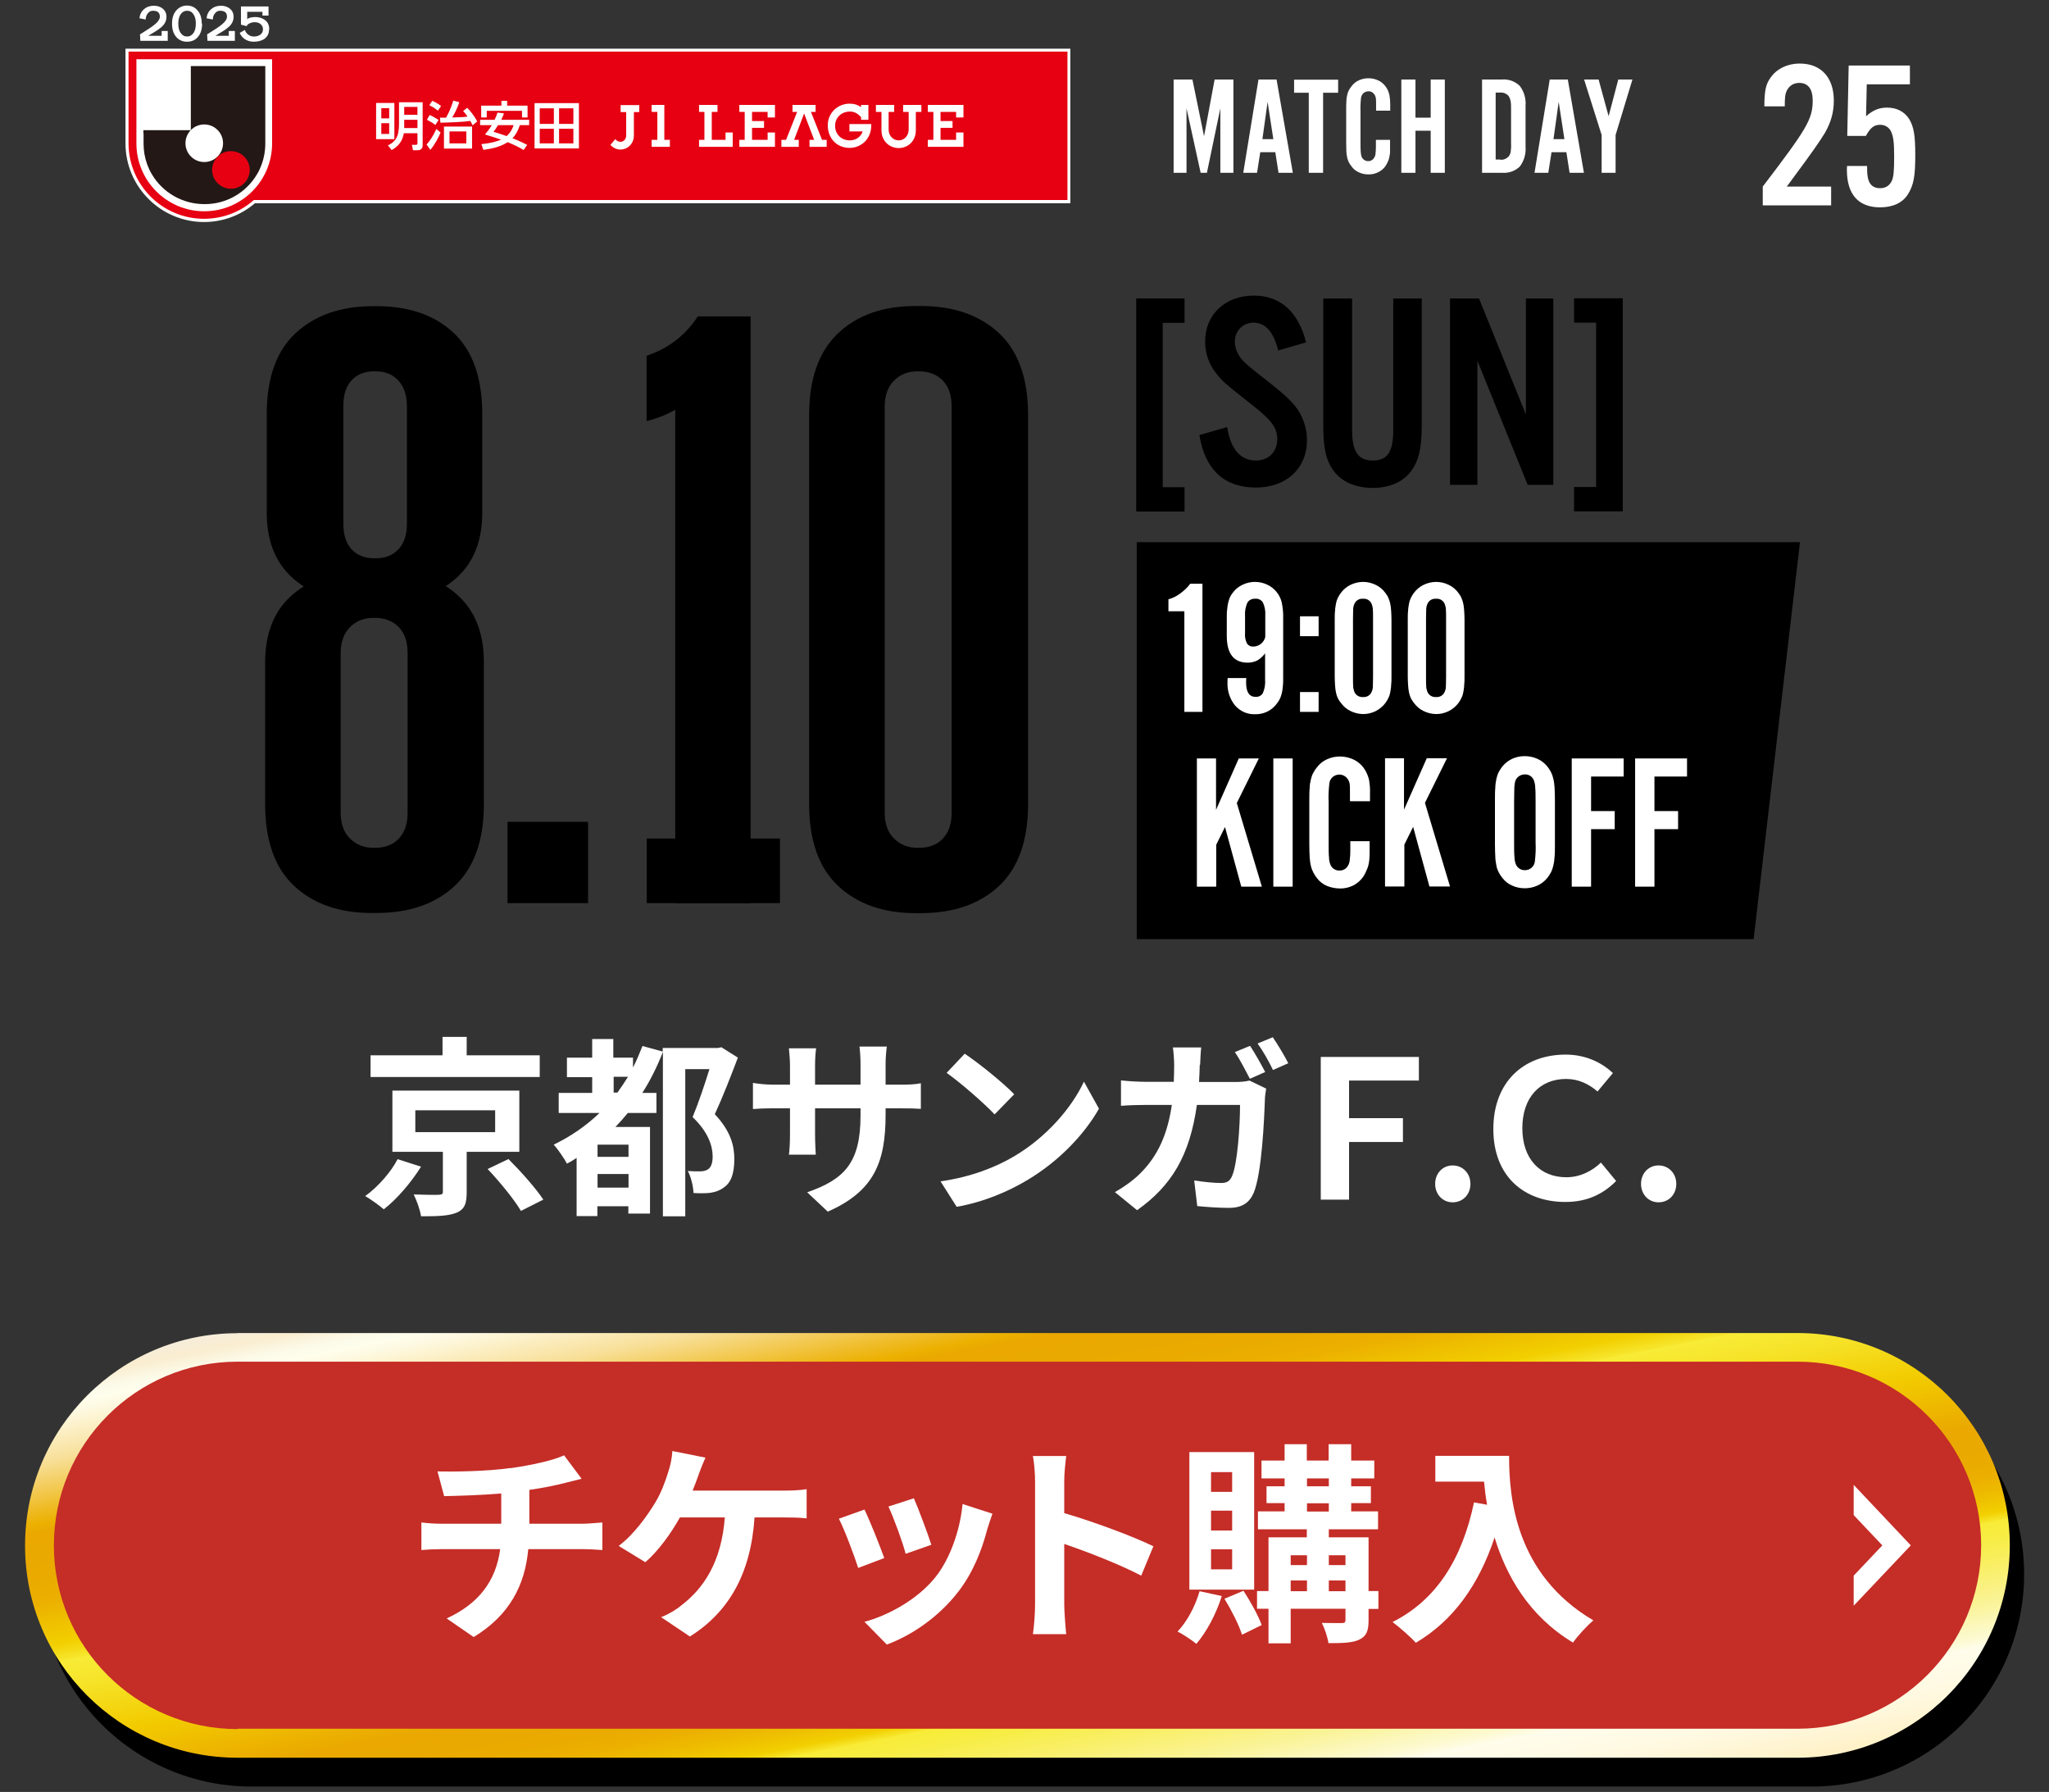<?xml version="1.0" encoding="UTF-8"?>
<svg id="_レイヤー_1" data-name="レイヤー 1" xmlns="http://www.w3.org/2000/svg" xmlns:xlink="http://www.w3.org/1999/xlink" viewBox="0 0 114.46 100.08">
  <rect x="0" y="0" width="114.46" height="100.08" fill="#333333" stroke="none"/>
  <defs>
    <style>
      .cls-1 {
        fill: #c52d27;
      }

      .cls-2 {
        fill: #231815;
      }

      .cls-3 {
        fill: #fff;
      }

      .cls-4 {
        fill: url(#_名称未設定グラデーション);
      }

      .cls-5 {
        fill: #e60012;
      }
    </style>
    <linearGradient id="_名称未設定グラデーション" data-name="名称未設定グラデーション" x1="-474.52" y1="263.68" x2="-473.7" y2="262.8" gradientTransform="translate(66250.31 7947.03) scale(139.61 -29.86)" gradientUnits="userSpaceOnUse">
      <stop offset="0" stop-color="#ffecb4"/>
      <stop offset=".04" stop-color="#f0eeea"/>
      <stop offset=".08" stop-color="#faedd0"/>
      <stop offset=".1" stop-color="#fcfbea"/>
      <stop offset=".11" stop-color="#fffdeb"/>
      <stop offset=".12" stop-color="#fdf9e1"/>
      <stop offset=".14" stop-color="#fcefc5"/>
      <stop offset=".17" stop-color="#f8e09a"/>
      <stop offset=".2" stop-color="#f3cb58"/>
      <stop offset=".24" stop-color="#ecb000"/>
      <stop offset=".25" stop-color="#eaa800"/>
      <stop offset=".3" stop-color="#eaaa00"/>
      <stop offset=".33" stop-color="#ecb000"/>
      <stop offset=".35" stop-color="#eebd00"/>
      <stop offset=".38" stop-color="#f2cf00"/>
      <stop offset=".4" stop-color="#f7e72f"/>
      <stop offset=".4" stop-color="#f8ec37"/>
      <stop offset=".43" stop-color="#f6e329"/>
      <stop offset=".49" stop-color="#f2cb00"/>
      <stop offset=".56" stop-color="#eaa800"/>
      <stop offset=".6" stop-color="#eaaa00"/>
      <stop offset=".62" stop-color="#ecb000"/>
      <stop offset=".64" stop-color="#eebd00"/>
      <stop offset=".66" stop-color="#f2cf00"/>
      <stop offset=".67" stop-color="#f7e72f"/>
      <stop offset=".67" stop-color="#f8ec37"/>
      <stop offset=".69" stop-color="#f7ed45"/>
      <stop offset=".72" stop-color="#f9ef66"/>
      <stop offset=".76" stop-color="#faf396"/>
      <stop offset=".8" stop-color="#fdfad4"/>
      <stop offset=".81" stop-color="#fffdeb"/>
      <stop offset=".85" stop-color="#fff9e1"/>
      <stop offset=".9" stop-color="#fff1c6"/>
      <stop offset=".94" stop-color="#ffecb4"/>
      <stop offset="1" stop-color="#ffecb4"/>
    </linearGradient>
  </defs>
  <g>
    <g>
      <path class="cls-3" d="M102.27,11.47h-3.8v-1.05c2.48-3.25,2.79-3.77,2.79-4.81,0-.64-.26-.98-.75-.98-.32,0-.57.16-.71.46-.08.17-.1.36-.1.85h-1.14c0-.85.08-1.23.33-1.58.34-.51.95-.81,1.65-.81,1.18,0,1.9.77,1.9,2.07,0,.63-.15,1.19-.49,1.79q-.37.63-1.74,2.47c-.13.19-.27.36-.4.54h2.48v1.05Z"/>
      <path class="cls-3" d="M106.7,4.71h-2.42l-.04,1.78c.39-.34.73-.48,1.18-.48.54,0,.97.23,1.23.64.26.43.34.92.34,2.01,0,1.18-.09,1.68-.41,2.19-.3.48-.84.73-1.56.73-1.21,0-1.85-.73-1.85-2.09,0-.02,0-.13.01-.22h1.12v.2c0,.71.22,1.04.73,1.04.29,0,.51-.13.64-.39.11-.22.14-.58.14-1.37s-.04-1.09-.16-1.38c-.11-.25-.34-.4-.62-.4-.34,0-.54.15-.8.62h-1.04l.08-3.93h3.42v1.05Z"/>
    </g>
    <path id="_路径_135720" data-name="路径 135720" class="cls-3" d="M68.17,9.65v-3.6l-.75,3.6h-.35l-.79-3.6v3.6h-.72v-5.21h1.05l.65,3.17.59-3.17h1.05v5.21h-.72ZM70.4,8.5l-.18,1.15h-.77l.85-5.21h1.01l.91,5.21h-.8l-.18-1.15h-.84ZM70.81,5.69l-.29,2.08h.61l-.32-2.08ZM73.9,9.65h-.79v-4.47h-.82v-.73h2.46v.73h-.84v4.47ZM76.87,6.18v-.4c0-.09,0-.18-.01-.27-.01-.11-.06-.22-.14-.3-.08-.08-.18-.12-.28-.11-.21,0-.38.15-.41.36-.03.26-.04.51-.03.77v1.65c0,.26,0,.45.01.57,0,.09.02.18.04.27.05.17.21.28.38.28.11,0,.21-.04.28-.12.08-.09.13-.2.13-.32.01-.11.02-.23.02-.34,0-.16,0-.29,0-.41h.79v.34c0,.12,0,.23,0,.32,0,.08-.01.17-.03.25-.01.07-.03.14-.05.21-.03.07-.06.13-.09.2-.09.19-.24.35-.42.45-.19.11-.4.17-.62.16-.18,0-.35-.03-.52-.11-.16-.07-.3-.17-.4-.31-.06-.07-.11-.15-.16-.23-.04-.09-.08-.18-.1-.27-.03-.12-.04-.24-.05-.36,0-.14-.01-.31-.01-.52v-1.76c0-.2,0-.38.01-.52,0-.12.02-.25.05-.37.02-.09.05-.18.1-.27.05-.08.1-.16.16-.23.11-.14.24-.24.4-.31.16-.07.34-.11.52-.11.21,0,.42.05.61.15.18.1.33.25.43.43.07.12.11.25.14.38.03.18.04.36.04.53v.32h-.79ZM79.07,7.3v2.35h-.79v-5.21h.79v2.13h.85v-2.13h.79v5.21h-.79v-2.35h-.85ZM82.79,4.44h1.11c.37-.03.73.1,1,.36.24.32.35.71.32,1.11v2.28c.03.4-.08.79-.32,1.11-.27.26-.63.38-1,.35h-1.11v-5.21ZM83.81,8.92c.18.02.36-.06.48-.2.05-.07.09-.16.1-.25.02-.14.03-.29.02-.44v-1.97c0-.15,0-.29-.03-.44-.02-.09-.05-.17-.1-.25-.12-.14-.3-.22-.49-.2h-.24v3.74h.25ZM86.67,8.5l-.18,1.15h-.77l.85-5.21h1.01l.9,5.21h-.8l-.18-1.15h-.84ZM87.07,5.69l-.29,2.08h.61l-.32-2.08ZM90.26,9.65h-.79v-2.11l-.98-3.1h.81l.56,2.05.54-2.05h.79l-.94,3.1v2.11Z"/>
    <g>
      <g>
        <g>
          <g>
            <path class="cls-3" d="M59.8,2.72H7.01v5.29c0,2.42,1.97,4.39,4.39,4.39,1.04,0,2.05-.37,2.84-1.05h45.55V2.72h0Z"/>
            <path class="cls-5" d="M7.18,2.88v5.12c0,2.33,1.89,4.22,4.22,4.22,1.06,0,2.04-.39,2.78-1.05h45.45V2.88H7.18Z"/>
          </g>
          <path class="cls-3" d="M15.2,8.01c0,2.09-1.7,3.79-3.79,3.79s-3.79-1.7-3.79-3.79V3.31h7.58v4.69Z"/>
        </g>
        <g>
          <path class="cls-2" d="M8.01,7.45v-.18h2.65v-3.58h4.16v3.75c0,.2,0,.39,0,.59,0,.2-.02.39-.05.58-.07.39-.2.76-.4,1.1-.61,1.05-1.73,1.7-2.95,1.69-1.22,0-2.34-.64-2.95-1.69-.2-.34-.33-.71-.4-1.1-.03-.19-.05-.39-.05-.58,0-.2,0-.39,0-.59Z"/>
          <circle class="cls-3" cx="11.41" cy="8" r="1.05"/>
          <circle class="cls-5" cx="12.9" cy="9.49" r="1.05"/>
        </g>
      </g>
      <g>
        <path class="cls-3" d="M21.74,6.04v.57h-.44v-.57h.44ZM21.01,5.75v2.02h1.02v-2.02h-1.02ZM21.74,6.88v.6h-.44v-.6h.44ZM22.29,5.7v1.22c0,.76-.23,1.01-.62,1.2l.21.26c.49-.27.62-.62.68-.94h.76v.54c0,.09-.02.11-.09.11h-.22l.06.3h.28c.06,0,.26-.03.26-.26v-2.42h-1.33ZM23.32,5.97v.44h-.74v-.44h.74ZM23.32,6.69v.46h-.74v-.46h.74ZM26.05,7.34v.67h-.94v-.67h.94ZM24.8,7.07v1.23h1.57v-1.23h-1.57ZM24.58,6.56l.02.29c.38,0,1.39-.04,1.67-.1.07.12.1.18.13.25l.26-.22c-.16-.3-.37-.56-.56-.76l-.23.18c.08.09.16.18.25.31-.25.04-.52.04-.86.05.11-.16.29-.53.4-.85l-.34-.09c-.05.18-.18.56-.4.95h-.32ZM23.99,5.88c.2.1.29.16.47.3l.18-.26c-.26-.19-.4-.25-.49-.29l-.17.25ZM23.85,6.69c.2.1.3.16.47.29l.18-.28c-.12-.08-.3-.19-.5-.28l-.15.27ZM24.37,7.21c-.05.12-.26.56-.54.86l.21.3c.27-.32.48-.74.57-.97l-.24-.2ZM28.69,6.99c-.04.13-.13.38-.39.61-.24-.09-.48-.16-.73-.24.07-.09.12-.16.25-.37h.87ZM27.79,6.29c-.03.1-.07.21-.16.4h-.81v.3h.65c-.15.25-.3.43-.38.52.37.11.64.2.9.29-.26.11-.59.2-1.1.25l.11.32c.48-.06.95-.17,1.36-.43.49.2.75.35.89.44l.2-.29c-.14-.07-.39-.2-.82-.37.2-.21.32-.46.41-.73h.52v-.3h-1.56c.1-.21.13-.28.15-.36l-.34-.04ZM26.88,6.56h.31v-.37h1.97v.37h.31v-.66h-1.14v-.27h-.32v.27h-1.13v.66ZM30.94,6.05v.87h-.79v-.87h.79ZM29.86,8.29h2.48v-2.53h-2.48v2.53ZM30.94,7.19v.82h-.79v-.82h.79ZM32.03,6.05v.87h-.8v-.87h.8ZM32.03,7.19v.82h-.8v-.82h.8Z"/>
        <g>
          <g>
            <path class="cls-3" d="M34.38,7.76l-.28.33c.44.52,1.31.23,1.31-.53v-1.3h.3v-.39h-1.04v.39h.31v1.29c0,.38-.39.49-.61.22Z"/>
            <g>
              <polygon class="cls-3" points="42.01 7.14 42.01 7.81 42.88 7.81 42.88 7.4 43.29 7.4 43.29 8.2 41.3 8.2 41.3 7.81 41.6 7.81 41.6 6.25 41.3 6.25 41.3 5.86 43.29 5.86 43.29 6.56 42.88 6.56 42.88 6.25 42.01 6.25 42.01 6.76 42.68 6.76 42.68 7.14 42.01 7.14"/>
              <path class="cls-3" d="M48.1,6.54c-.17-.18-.35-.31-.62-.31-.47,0-.83.33-.83.8s.35.81.82.81c.35,0,.62-.2.72-.5h-.74v-.41h1.22s0,.06,0,.07c0,.77-.57,1.26-1.21,1.26-.74,0-1.22-.56-1.22-1.26s.56-1.21,1.22-1.21c.25,0,.45.06.64.2v-.13h.41v.83h-.41v-.16Z"/>
              <polygon class="cls-3" points="45.56 5.86 45.56 6.25 45.3 6.25 45.92 7.81 46.18 7.81 46.18 8.2 45.22 8.2 45.22 7.81 45.48 7.81 44.92 6.34 44.36 7.81 44.62 7.81 44.62 8.2 43.65 8.2 43.65 7.81 43.91 7.81 44.53 6.25 44.27 6.25 44.27 5.86 45.56 5.86"/>
              <path class="cls-3" d="M50.2,8.27c-.48,0-.96-.36-.96-1v-1.02h-.31v-.39h1.02v.39h-.31v.99c0,.33.24.6.56.6s.56-.27.56-.6v-.99h-.31v-.39h1.02v.39h-.31v1.02c0,.65-.48,1-.96,1Z"/>
              <polygon class="cls-3" points="52.54 7.14 52.54 7.81 53.41 7.81 53.41 7.4 53.82 7.4 53.82 8.2 51.83 8.2 51.83 7.81 52.14 7.81 52.14 6.25 51.83 6.25 51.83 5.86 53.82 5.86 53.82 6.56 53.41 6.56 53.41 6.25 52.54 6.25 52.54 6.76 53.21 6.76 53.21 7.14 52.54 7.14"/>
              <polygon class="cls-3" points="40.08 5.86 39.05 5.86 39.05 6.25 39.35 6.25 39.35 7.81 39.05 7.81 39.05 8.2 40.93 8.2 40.93 7.4 40.53 7.4 40.53 7.81 39.76 7.81 39.76 6.25 40.08 6.25 40.08 5.86"/>
            </g>
          </g>
          <polygon class="cls-3" points="36.4 5.86 36.4 6.25 36.72 6.25 36.72 7.81 36.4 7.81 36.4 8.2 37.42 8.2 37.42 7.81 37.11 7.81 37.11 5.86 36.4 5.86"/>
        </g>
      </g>
      <g>
        <path class="cls-3" d="M9.36,2.28h-1.52l-.02-.36c.42-.26.69-.44.82-.55.2-.16.29-.31.29-.44,0-.22-.13-.33-.38-.33-.1,0-.19.03-.26.11-.09.09-.15.21-.15.38l-.35-.07c.02-.21.11-.39.26-.51.15-.13.33-.19.55-.19.2,0,.37.06.5.17.13.11.2.26.2.45,0,.16-.05.3-.14.42-.07.1-.19.2-.36.32-.17.11-.35.22-.52.32h.75v-.27h.34v.57Z"/>
        <path class="cls-3" d="M11.29,1.32c0,.32-.08.56-.23.74s-.36.27-.61.27-.45-.09-.6-.26c-.16-.18-.24-.43-.24-.75s.08-.55.23-.73c.16-.18.36-.28.6-.28s.45.09.6.28c.16.18.23.43.23.73ZM10.94,1.32c0-.21-.04-.39-.13-.52-.09-.14-.21-.2-.36-.2s-.27.07-.36.2c-.09.13-.13.31-.13.52s.04.39.13.52c.09.13.21.2.36.2s.27-.07.36-.2c.09-.13.13-.31.13-.52Z"/>
        <path class="cls-3" d="M13.11,2.28h-1.52l-.02-.36c.42-.26.69-.44.82-.55.2-.16.29-.31.29-.44,0-.22-.13-.33-.38-.33-.1,0-.19.03-.26.11-.09.09-.15.21-.15.38l-.35-.07c.02-.21.11-.39.26-.51.15-.13.33-.19.55-.19.2,0,.37.06.5.17.13.11.2.26.2.45,0,.16-.05.3-.14.42-.07.1-.19.2-.36.32-.17.11-.35.22-.52.32h.75v-.27h.34v.57Z"/>
        <path class="cls-3" d="M15.03,1.64c0,.25-.1.43-.29.55-.15.09-.34.14-.57.14-.18,0-.35-.05-.49-.14-.13-.09-.23-.21-.29-.35l.29-.17c.03.1.09.19.18.26.09.07.2.11.32.11.15,0,.28-.04.37-.11.09-.07.14-.17.14-.29s-.04-.21-.13-.29-.2-.11-.34-.11c-.07,0-.13.01-.19.03-.13.04-.22.1-.25.19l-.32-.08V.36h1.54v.51h-.34v-.21h-.85v.42c.06-.08.2-.12.44-.13.2,0,.37.05.51.14.19.12.28.3.28.55Z"/>
      </g>
    </g>
  </g>
  <g>
    <g>
      <path d="M16.43,49.48c-1.08-1.01-1.62-2.54-1.62-4.57v-7.91c0-1.56.46-2.78,1.38-3.65.92-.87,2.18-1.37,3.77-1.5l.09,1.87c-1.62-.16-2.89-.66-3.79-1.52-.91-.86-1.36-2.05-1.36-3.58v-5.48c0-2.03.54-3.54,1.62-4.54s2.52-1.5,4.33-1.5h.19c1.81,0,3.25.5,4.31,1.5,1.06,1,1.59,2.51,1.59,4.54v5.48c0,1.53-.45,2.72-1.36,3.58-.91.86-2.15,1.35-3.75,1.47l.05-1.83c1.62.12,2.89.62,3.79,1.5.91.88,1.36,2.09,1.36,3.65v7.91c0,2.03-.54,3.55-1.62,4.57-1.08,1.01-2.54,1.52-4.38,1.52h-.28c-1.81,0-3.25-.51-4.33-1.52ZM22.28,46.83c.33-.34.49-.83.49-1.45v-8.9c0-.62-.16-1.11-.49-1.45s-.77-.52-1.33-.52h-.09c-.53,0-.97.17-1.31.52-.34.34-.52.83-.52,1.45v8.9c0,.62.17,1.11.52,1.45.34.34.78.52,1.31.52h.09c.56,0,1.01-.17,1.33-.52ZM22.26,30.68c.31-.34.47-.81.47-1.41v-6.6c0-.59-.16-1.06-.47-1.41-.31-.34-.73-.52-1.26-.52h-.09c-.53,0-.95.16-1.26.49-.31.33-.47.8-.47,1.43v6.6c0,.62.16,1.1.47,1.43.31.33.73.49,1.26.49h.09c.53,0,.95-.17,1.26-.51Z"/>
      <path d="M28.35,45.9h4.5v4.54h-4.5v-4.54Z"/>
      <path d="M37.71,21.22h1.78c-.37.56-.84,1.04-1.4,1.43s-1.22.68-1.97.87v-3.65c1.22-.41,2.17-1.14,2.86-2.2h2.95v32.78h-4.21v-29.22ZM36.12,46.83h2.67l.52,3.61h-3.18v-3.61ZM40.85,46.83h2.72v3.61h-3.23l.52-3.61Z"/>
      <path d="M46.82,49.48c-1.08-1.01-1.62-2.54-1.62-4.57v-21.73c0-2.03.54-3.55,1.62-4.57s2.52-1.52,4.33-1.52h.28c1.84,0,3.3.51,4.38,1.52,1.08,1.01,1.62,2.54,1.62,4.57v21.73c0,2.03-.54,3.55-1.62,4.57-1.08,1.01-2.54,1.52-4.38,1.52h-.28c-1.81,0-3.25-.51-4.33-1.52ZM52.67,46.83c.33-.34.49-.83.49-1.45v-22.67c0-.62-.16-1.11-.49-1.45-.33-.34-.77-.52-1.33-.52h-.09c-.53,0-.97.17-1.31.52-.34.34-.52.83-.52,1.45v22.67c0,.62.17,1.11.52,1.45.34.34.78.52,1.31.52h.09c.56,0,1.01-.17,1.33-.52Z"/>
    </g>
    <path id="_路径_135108" data-name="路径 135108" d="M63.49,30.28h37.06l-2.59,22.17h-34.46v-22.17Z"/>
    <path id="_路径_135716" data-name="路径 135716" class="cls-3" d="M67.18,39.76h-1.02v-5.62h-.89v-.67c.23-.06.45-.17.64-.31.22-.16.42-.34.58-.56h.68v7.16ZM69.62,37.85c0,.05-.01.11-.01.16v.12c0,.53.18.79.53.79.17.01.33-.07.41-.22.1-.24.14-.49.12-.75v-1.46c-.12.16-.27.3-.44.4-.17.08-.35.12-.53.12-.78,0-1.17-.5-1.17-1.49v-.98c0-.2,0-.36.02-.5.01-.13.03-.26.06-.39.03-.11.06-.22.11-.32.05-.1.11-.19.18-.27.14-.18.33-.32.53-.41.21-.1.44-.15.67-.15.24,0,.47.05.68.15.21.09.39.24.53.41.14.17.24.37.29.59.06.29.09.59.08.89v3.25c0,.21,0,.4-.02.56-.01.14-.03.28-.07.42-.03.11-.07.22-.13.33-.06.1-.13.2-.21.29-.28.33-.7.51-1.13.5-.43.02-.84-.16-1.13-.49-.29-.36-.44-.82-.42-1.28v-.11s0-.09.01-.14h1.02ZM70.68,34.38c.02-.25-.03-.5-.13-.73-.1-.15-.26-.23-.44-.21-.17-.01-.34.07-.43.22-.1.23-.15.48-.13.74v.96c-.02.2.02.4.11.58.08.12.21.18.35.17.32,0,.59-.22.67-.53v-1.19ZM73.66,39.76h-1.04v-1.11h1.04v1.11ZM73.66,35.53h-1.04v-1.11h1.04v1.11ZM77.73,37.77c0,.2,0,.36-.02.51,0,.13-.03.26-.05.39-.02.11-.05.21-.1.31-.04.09-.1.18-.16.27-.14.19-.33.35-.54.46-.22.11-.46.17-.7.17-.25,0-.5-.06-.72-.17-.21-.1-.4-.26-.54-.46-.07-.08-.12-.17-.17-.26-.04-.1-.08-.2-.1-.31-.03-.13-.04-.26-.05-.39-.01-.15-.02-.32-.02-.51v-3.17c0-.2,0-.37.02-.51,0-.13.03-.26.05-.39.02-.11.05-.21.1-.31.04-.09.1-.18.16-.27.14-.19.32-.35.54-.46.22-.11.47-.17.72-.17.25,0,.49.06.71.17.21.1.4.26.54.46.06.08.12.17.16.27.04.1.08.2.1.31.03.13.04.26.05.39.01.15.02.32.02.51v3.17ZM75.58,37.78c0,.26,0,.44.01.55,0,.1.03.2.06.29.07.2.28.33.49.31.22.02.42-.11.49-.31.04-.09.06-.19.06-.29,0-.11.01-.29.01-.55v-3.19c0-.26,0-.44-.01-.55,0-.1-.03-.2-.06-.29-.07-.2-.27-.33-.49-.31-.22-.02-.42.11-.49.31-.04.09-.06.19-.06.29,0,.1-.01.29-.01.55v3.19ZM81.81,37.77c0,.2,0,.36-.02.51,0,.13-.03.26-.05.39-.02.11-.05.21-.1.31-.04.09-.1.18-.16.27-.14.19-.33.35-.54.46-.22.11-.46.17-.7.17-.25,0-.5-.06-.72-.17-.21-.1-.4-.26-.54-.46-.07-.08-.12-.17-.17-.26-.04-.1-.08-.2-.1-.31-.03-.13-.04-.26-.05-.39-.01-.15-.02-.32-.02-.51v-3.17c0-.2,0-.37.02-.51,0-.13.03-.26.05-.39.02-.11.05-.21.1-.31.04-.09.1-.18.16-.27.14-.19.32-.35.54-.46.22-.11.47-.17.72-.17.25,0,.49.06.71.17.21.1.4.26.54.46.06.08.12.17.16.27.04.1.08.2.1.31.03.13.04.26.05.39.01.15.02.32.02.51v3.17ZM79.66,37.78c0,.26,0,.44.01.55,0,.1.03.2.06.29.07.2.28.33.49.31.22.02.42-.11.49-.31.04-.09.06-.19.06-.29,0-.11.01-.29.01-.55v-3.19c0-.26,0-.44-.01-.55,0-.1-.03-.2-.06-.29-.07-.2-.27-.33-.49-.31-.22-.02-.42.11-.49.31-.04.09-.06.19-.06.29,0,.11-.01.29-.01.55v3.19ZM67.93,42.36v2.87l1.27-2.87h1.12l-1.23,2.49,1.4,4.67h-1.15l-.91-3.33-.49.99v2.34h-1.08v-7.16h1.08ZM72.21,49.52h-1.08v-7.16h1.08v7.16ZM75.41,44.74c0-.21,0-.39,0-.55,0-.16,0-.28-.01-.36-.01-.16-.08-.3-.19-.41-.1-.1-.24-.16-.39-.16-.28,0-.53.2-.56.49-.04.35-.06.71-.04,1.06v2.27c0,.36,0,.62.02.79,0,.13.02.25.06.37.07.23.28.39.53.38.15,0,.29-.05.39-.16.11-.12.17-.28.18-.44.02-.16.03-.31.03-.47v-.57h1.08v.47c0,.16,0,.31-.01.44,0,.12-.02.23-.04.34-.02.1-.04.19-.08.28-.04.09-.08.18-.12.27-.13.26-.33.47-.57.62-.26.15-.55.23-.85.22-.24,0-.49-.05-.71-.14-.22-.09-.41-.24-.55-.42-.08-.1-.15-.21-.21-.32-.06-.12-.11-.24-.14-.37-.04-.16-.06-.33-.07-.5-.01-.2-.02-.43-.02-.71v-2.43c0-.28,0-.52.02-.71,0-.17.03-.34.07-.5.03-.13.07-.25.14-.37.06-.11.13-.22.22-.32.14-.19.33-.33.55-.43.22-.1.47-.15.71-.15.29,0,.58.07.84.21.25.14.45.34.59.59.09.16.16.34.2.52.04.24.06.49.05.74v.44h-1.09ZM78.43,42.35v2.87l1.27-2.87h1.13l-1.23,2.49,1.4,4.67h-1.15l-.91-3.33-.49.99v2.34h-1.08v-7.16h1.08ZM86.86,47.18c0,.26,0,.49-.02.68-.01.17-.03.33-.07.49-.03.13-.07.25-.13.37-.06.11-.13.22-.21.32-.15.18-.33.32-.55.42-.22.1-.46.15-.71.15-.24,0-.48-.05-.7-.15-.21-.09-.4-.24-.54-.42-.08-.1-.15-.21-.21-.32-.06-.12-.11-.25-.13-.38-.03-.16-.06-.33-.06-.49-.01-.19-.02-.41-.02-.68v-2.5c0-.26,0-.49.02-.68,0-.17.03-.33.06-.49.03-.13.07-.26.13-.38.06-.11.13-.22.21-.32.15-.18.33-.32.54-.42.22-.1.46-.15.7-.15.24,0,.49.05.71.15.21.09.4.24.55.42.08.1.15.21.21.32.06.12.1.24.13.37.04.16.06.33.07.49.01.19.02.42.02.68v2.49ZM84.58,47.06c0,.36,0,.62.02.79,0,.13.02.25.06.37.07.23.28.39.53.38.28,0,.52-.21.55-.49.04-.35.06-.71.04-1.06v-2.25c0-.36,0-.63-.02-.8,0-.12-.02-.25-.06-.37-.06-.23-.28-.39-.52-.38-.28,0-.53.2-.56.49-.02.12-.03.25-.03.37,0,.19-.01.41-.01.68v2.25ZM90.69,43.37h-1.81v1.93h1.32v1.01h-1.32v3.21h-1.08v-7.16h2.9v1.01ZM94.23,43.37h-1.81v1.93h1.32v1.01h-1.32v3.21h-1.08v-7.16h2.9v1.01Z"/>
    <g>
      <path d="M66.17,18.03h-1.22v9.18h1.22v1.36h-2.7v-11.9h2.7v1.36Z"/>
      <path d="M71.4,19.57c-.25-1.03-.72-1.55-1.37-1.55-.59,0-1.05.45-1.05,1.06,0,.36.16.75.44,1.05q.27.3,1.37,1.14c.87.69,1.2.98,1.55,1.4.42.52.67,1.2.67,1.91,0,1.58-1.15,2.65-2.86,2.65s-2.83-.95-3.15-2.93l1.55-.45c.2,1.25.75,1.87,1.61,1.87.7,0,1.19-.48,1.19-1.19,0-.66-.33-1.08-1.55-2.03-1.45-1.14-1.51-1.2-1.9-1.7-.38-.48-.58-1.09-.58-1.73,0-1.5,1.12-2.56,2.72-2.56,1.48,0,2.48.89,2.92,2.61l-1.54.45Z"/>
      <path d="M79.42,16.67v7.06c0,1.31-.16,1.98-.59,2.58-.45.61-1.22.94-2.15.94s-1.72-.33-2.17-.94c-.44-.59-.59-1.26-.59-2.58v-7.06h1.61v7.32c0,1.23.33,1.73,1.16,1.73s1.14-.5,1.14-1.73v-7.32h1.61Z"/>
      <path d="M86.78,27.08h-1.44l-2.81-6.93v6.93h-1.53v-10.41h1.62l2.62,6.48v-6.48h1.53v10.41Z"/>
      <path d="M87.93,27.2h1.23v-9.18h-1.23v-1.36h2.72v11.9h-2.72v-1.36Z"/>
    </g>
  </g>
  <g id="_レイヤー_1-2" data-name=" レイヤー 1-2">
    <path id="_路径_135599" data-name="路径 135599" d="M14.06,76.06h87.15c6.55,0,11.86,5.31,11.86,11.86h0c0,6.55-5.31,11.86-11.86,11.86H14.06c-6.55,0-11.86-5.31-11.86-11.86h0c0-6.55,5.3-11.85,11.85-11.86,0,0,0,0,.01,0Z"/>
    <path id="_路径_135600" data-name="路径 135600" class="cls-4" d="M13.26,74.45h87.15c6.55,0,11.86,5.31,11.86,11.86h0c0,6.55-5.31,11.86-11.86,11.86H13.26c-6.55,0-11.86-5.3-11.86-11.84,0,0,0,0,0-.01h0c0-6.55,5.31-11.86,11.86-11.86Z"/>
    <path id="_路径_135601" data-name="路径 135601" class="cls-1" d="M13.27,96.57c-5.66,0-10.26-4.59-10.26-10.26,0-5.66,4.59-10.26,10.26-10.26h87.15c5.66,0,10.25,4.59,10.25,10.25s-4.59,10.25-10.25,10.25H13.27Z"/>
    <path id="_前面オブジェクトで型抜き_38" data-name=" 前面オブジェクトで型抜き 38" class="cls-3" d="M103.55,89.69v-1.69l1.6-1.69-1.6-1.69v-1.69l3.19,3.38-3.19,3.37h0v.02Z"/>
    <g>
      <path class="cls-3" d="M28.51,82c1.19-.17,2.41-.44,3-.72l.98,1.31c-.41.1-.72.18-.92.23-.58.15-1.29.29-2,.39v1.89h3c.26,0,.82-.05,1.08-.07v1.54c-.32-.02-.73-.05-1.05-.05h-3.09c-.18,2-1.04,3.69-3.05,4.91l-1.51-1.04c1.81-.83,2.76-2.11,2.99-3.87h-3.28c-.37,0-.81.02-1.12.05v-1.54c.32.04.73.07,1.1.07h3.36v-1.69c-1.14.1-2.39.13-3.19.15l-.37-1.38c.91.02,2.75,0,4.06-.19Z"/>
      <path class="cls-3" d="M39.02,82.38c-.09.25-.2.56-.33.87h5.13c.31,0,.85-.01,1.24-.08v1.63c-.44-.05-.96-.05-1.24-.05h-1.67c-.21,3.16-1.45,5.29-3.61,6.65l-1.61-1.08c.43-.17.85-.42,1.13-.66,1.25-.95,2.24-2.42,2.43-4.91h-2.51c-.48.87-1.21,1.88-1.93,2.5l-1.49-.91c.85-.63,1.61-1.7,2.06-2.45.33-.55.55-1.17.69-1.62.14-.39.23-.86.25-1.23l1.85.37c-.14.3-.3.72-.39.96Z"/>
      <path class="cls-3" d="M49.39,87.02l-1.45.55c-.2-.64-.8-2.23-1.08-2.75l1.43-.51c.3.61.87,2.05,1.11,2.72ZM55.15,85.41c-.31,1.2-.81,2.44-1.62,3.49-1.11,1.43-2.6,2.43-3.99,2.95l-1.25-1.27c1.31-.35,2.97-1.25,3.96-2.49.81-1.01,1.38-2.6,1.52-4.09l1.67.54c-.14.38-.21.63-.29.87ZM52.02,86.28l-1.43.5c-.14-.58-.67-2.02-.96-2.64l1.42-.46c.23.51.81,2.06.98,2.61Z"/>
      <path class="cls-3" d="M57.82,82.75c0-.42-.04-1.01-.12-1.43h1.86c-.05.42-.11.94-.11,1.43v1.76c1.6.46,3.88,1.31,4.98,1.85l-.68,1.64c-1.23-.64-3.01-1.33-4.3-1.77v3.37c0,.35.06,1.18.11,1.67h-1.86c.07-.48.12-1.19.12-1.67v-6.85Z"/>
      <path class="cls-3" d="M68.25,89.14c-.31,1-.86,2.02-1.42,2.67-.24-.2-.75-.54-1.05-.69.54-.56.99-1.42,1.23-2.25l1.24.27ZM70.06,88.78h-3.62v-7.68h3.62v7.68ZM68.83,82.22h-1.18v1.1h1.18v-1.1ZM68.83,84.37h-1.18v1.11h1.18v-1.11ZM68.83,86.53h-1.18v1.12h1.18v-1.12ZM69.46,88.84c.39.6.83,1.39,1.02,1.92l-1.1.54c-.17-.55-.6-1.39-.98-2.01l1.05-.44ZM77,89.86h-.55v.63c0,.6-.12.89-.51,1.08-.39.19-.95.2-1.73.2-.05-.33-.21-.82-.37-1.13.46.01.98.01,1.12.01.16,0,.2-.05.2-.18v-.62h-3.06v1.93h-1.24v-1.93h-.64v-.99h.64v-3h2.14v-.45h-2.73v-1h1.49v-.46h-1.01v-.94h1.01v-.44h-1.29v-1h1.29v-.91h1.24v.91h1.22v-.91h1.26v.91h1.29v1h-1.29v.44h1.1v.94h-1.1v.46h1.5v1h-2.75v.45h2.22v3h.55v.99ZM72.1,86.86v.55h.91v-.55h-.91ZM72.1,88.87h.91v-.6h-.91v.6ZM73.01,83.01h1.22v-.44h-1.22v.44ZM73.01,84.42h1.22v-.46h-1.22v.46ZM74.23,86.86v.55h.93v-.55h-.93ZM75.16,88.87v-.6h-.93v.6h.93Z"/>
      <path class="cls-3" d="M84.3,81.32c0,2.25.32,6.6,4.71,9.18-.31.25-.89.87-1.14,1.24-2.47-1.49-3.73-3.74-4.38-5.87-.89,2.67-2.32,4.65-4.4,5.88-.26-.3-.93-.88-1.3-1.16,2.48-1.25,3.89-3.55,4.55-6.68l.73.13c-.08-.45-.13-.88-.17-1.29h-2.72v-1.44h4.12Z"/>
    </g>
  </g>
  <g>
    <path class="cls-3" d="M23.52,65.16c-.54.86-1.33,1.8-2.08,2.38-.28-.24-.75-.57-1.04-.74.72-.51,1.46-1.37,1.81-2.06l1.31.42ZM30.15,60.15h-9.45v-1.21h4.02v-1.03h1.35v1.03h4.08v1.21ZM26.07,64.33v2.26c0,.64-.12.96-.59,1.15-.47.18-1.1.19-1.96.19-.06-.38-.24-.87-.41-1.22.55.02,1.22.03,1.39.02.19-.01.24-.04.24-.18v-2.22h-2.82v-3.42h7.09v3.42h-2.94ZM23.2,63.23h4.46v-1.22h-4.46v1.22ZM28.41,64.74c.67.67,1.53,1.63,1.94,2.26l-1.25.63c-.36-.62-1.18-1.62-1.86-2.34l1.17-.56Z"/>
    <path class="cls-3" d="M41.23,59.04c-.39,1.03-.86,2.24-1.3,3.19.91.96,1.09,1.8,1.09,2.49,0,.8-.17,1.33-.6,1.61-.19.15-.46.25-.75.29-.25.03-.6.03-.93.01-.01-.34-.13-.89-.32-1.23.26.02.48.02.68.02.16,0,.32-.03.43-.1.2-.12.28-.38.28-.73,0-.59-.25-1.37-1.12-2.2.32-.77.69-1.86.94-2.68h-1.35v8.22h-1.25v-9.18c-.32.82-.7,1.59-1.15,2.29h.79v1.12h-1.6c-.23.28-.45.53-.69.78h1.93v4.84h-1.21v-.41h-1.73v.55h-1.16v-3.25c-.18.12-.36.23-.54.32-.14-.27-.5-.8-.74-1.06.95-.46,1.81-1.05,2.56-1.77h-2.28v-1.12h1.87v-.88h-1.41v-1.09h1.41v-1.04h1.18v1.04h1.1v.55c.2-.38.36-.78.53-1.2l1.13.31v-.2h3.09l.19-.04.92.58ZM35.11,63.93h-1.73v.68h1.73v-.68ZM35.11,66.33v-.76h-1.73v.76h1.73ZM34.49,61.02c.2-.28.4-.57.59-.88h-.8v.88h.21Z"/>
    <path class="cls-3" d="M46.24,67.67l-1.15-1.08c2.07-.72,2.98-1.64,2.98-4.28v-.41h-2.54v1.46c0,.47.03.91.04,1.13h-1.5c.03-.21.06-.64.06-1.13v-1.46h-.91c-.54,0-.92.02-1.16.04v-1.46c.18.03.62.1,1.16.1h.91v-1.06c0-.31-.03-.64-.06-.97h1.52c-.03.2-.06.55-.06.97v1.06h2.54v-1.13c0-.43-.03-.78-.06-1h1.53c-.03.21-.07.57-.07,1v1.13h.79c.57,0,.89-.02,1.18-.08v1.43c-.24-.02-.61-.03-1.18-.03h-.79v.35c0,2.66-.64,4.28-3.23,5.42Z"/>
    <path class="cls-3" d="M56.65,64.58c1.83-1.08,3.23-2.73,3.9-4.17l.84,1.51c-.82,1.45-2.24,2.93-3.97,3.97-1.08.65-2.47,1.25-3.98,1.51l-.9-1.42c1.67-.24,3.07-.78,4.11-1.4ZM56.65,61.12l-1.09,1.12c-.56-.6-1.9-1.77-2.68-2.32l1.01-1.07c.75.5,2.15,1.62,2.77,2.27Z"/>
    <path class="cls-3" d="M67.02,59.47c-.01.33-.02.64-.04.96h2.02c.27,0,.55-.02.8-.08l.93.45c-.03.18-.07.45-.07.57-.04,1.16-.17,4.16-.63,5.26-.24.54-.64.83-1.38.83-.61,0-1.25-.05-1.77-.1l-.17-1.43c.53.08,1.08.14,1.5.14.34,0,.49-.11.61-.38.31-.68.45-2.82.45-3.98h-2.41c-.4,2.84-1.42,4.52-3.34,5.88l-1.24-1.01c.44-.25.98-.61,1.41-1.04,1-.99,1.53-2.2,1.77-3.83h-1.42c-.36,0-.95.01-1.42.05v-1.42c.45.05,1.01.08,1.42.08h1.53c.01-.3.02-.61.02-.93,0-.24-.03-.73-.07-.99h1.58c-.03.26-.05.71-.06.97ZM70.68,59.87l-.86.38c-.23-.44-.55-1.07-.84-1.49l.85-.35c.27.4.64,1.07.85,1.47ZM71.97,59.38l-.86.38c-.21-.45-.56-1.07-.86-1.48l.85-.35c.28.41.68,1.08.87,1.46Z"/>
    <path class="cls-3" d="M73.78,59.03h5.48v1.32h-3.9v2.1h3.01v1.33h-3.01v3.22h-1.58v-7.97Z"/>
    <path class="cls-3" d="M80.17,66.12c0-.59.42-1.03.98-1.03s.99.44.99,1.03-.42,1.03-.99,1.03-.98-.45-.98-1.03Z"/>
    <path class="cls-3" d="M83.42,63.06c0-2.62,1.68-4.16,4.04-4.16,1.17,0,2.05.48,2.64,1.03l-.86,1.03c-.48-.41-1.05-.7-1.75-.7-1.48,0-2.45,1.04-2.45,2.75s.98,2.74,2.46,2.74c.77,0,1.44-.35,1.93-.82l.85,1.03c-.76.76-1.65,1.17-2.84,1.17-2.3,0-4.02-1.43-4.02-4.07Z"/>
    <path class="cls-3" d="M91.67,66.12c0-.59.42-1.03.98-1.03s.99.44.99,1.03-.42,1.03-.99,1.03-.98-.45-.98-1.03Z"/>
  </g>
</svg>